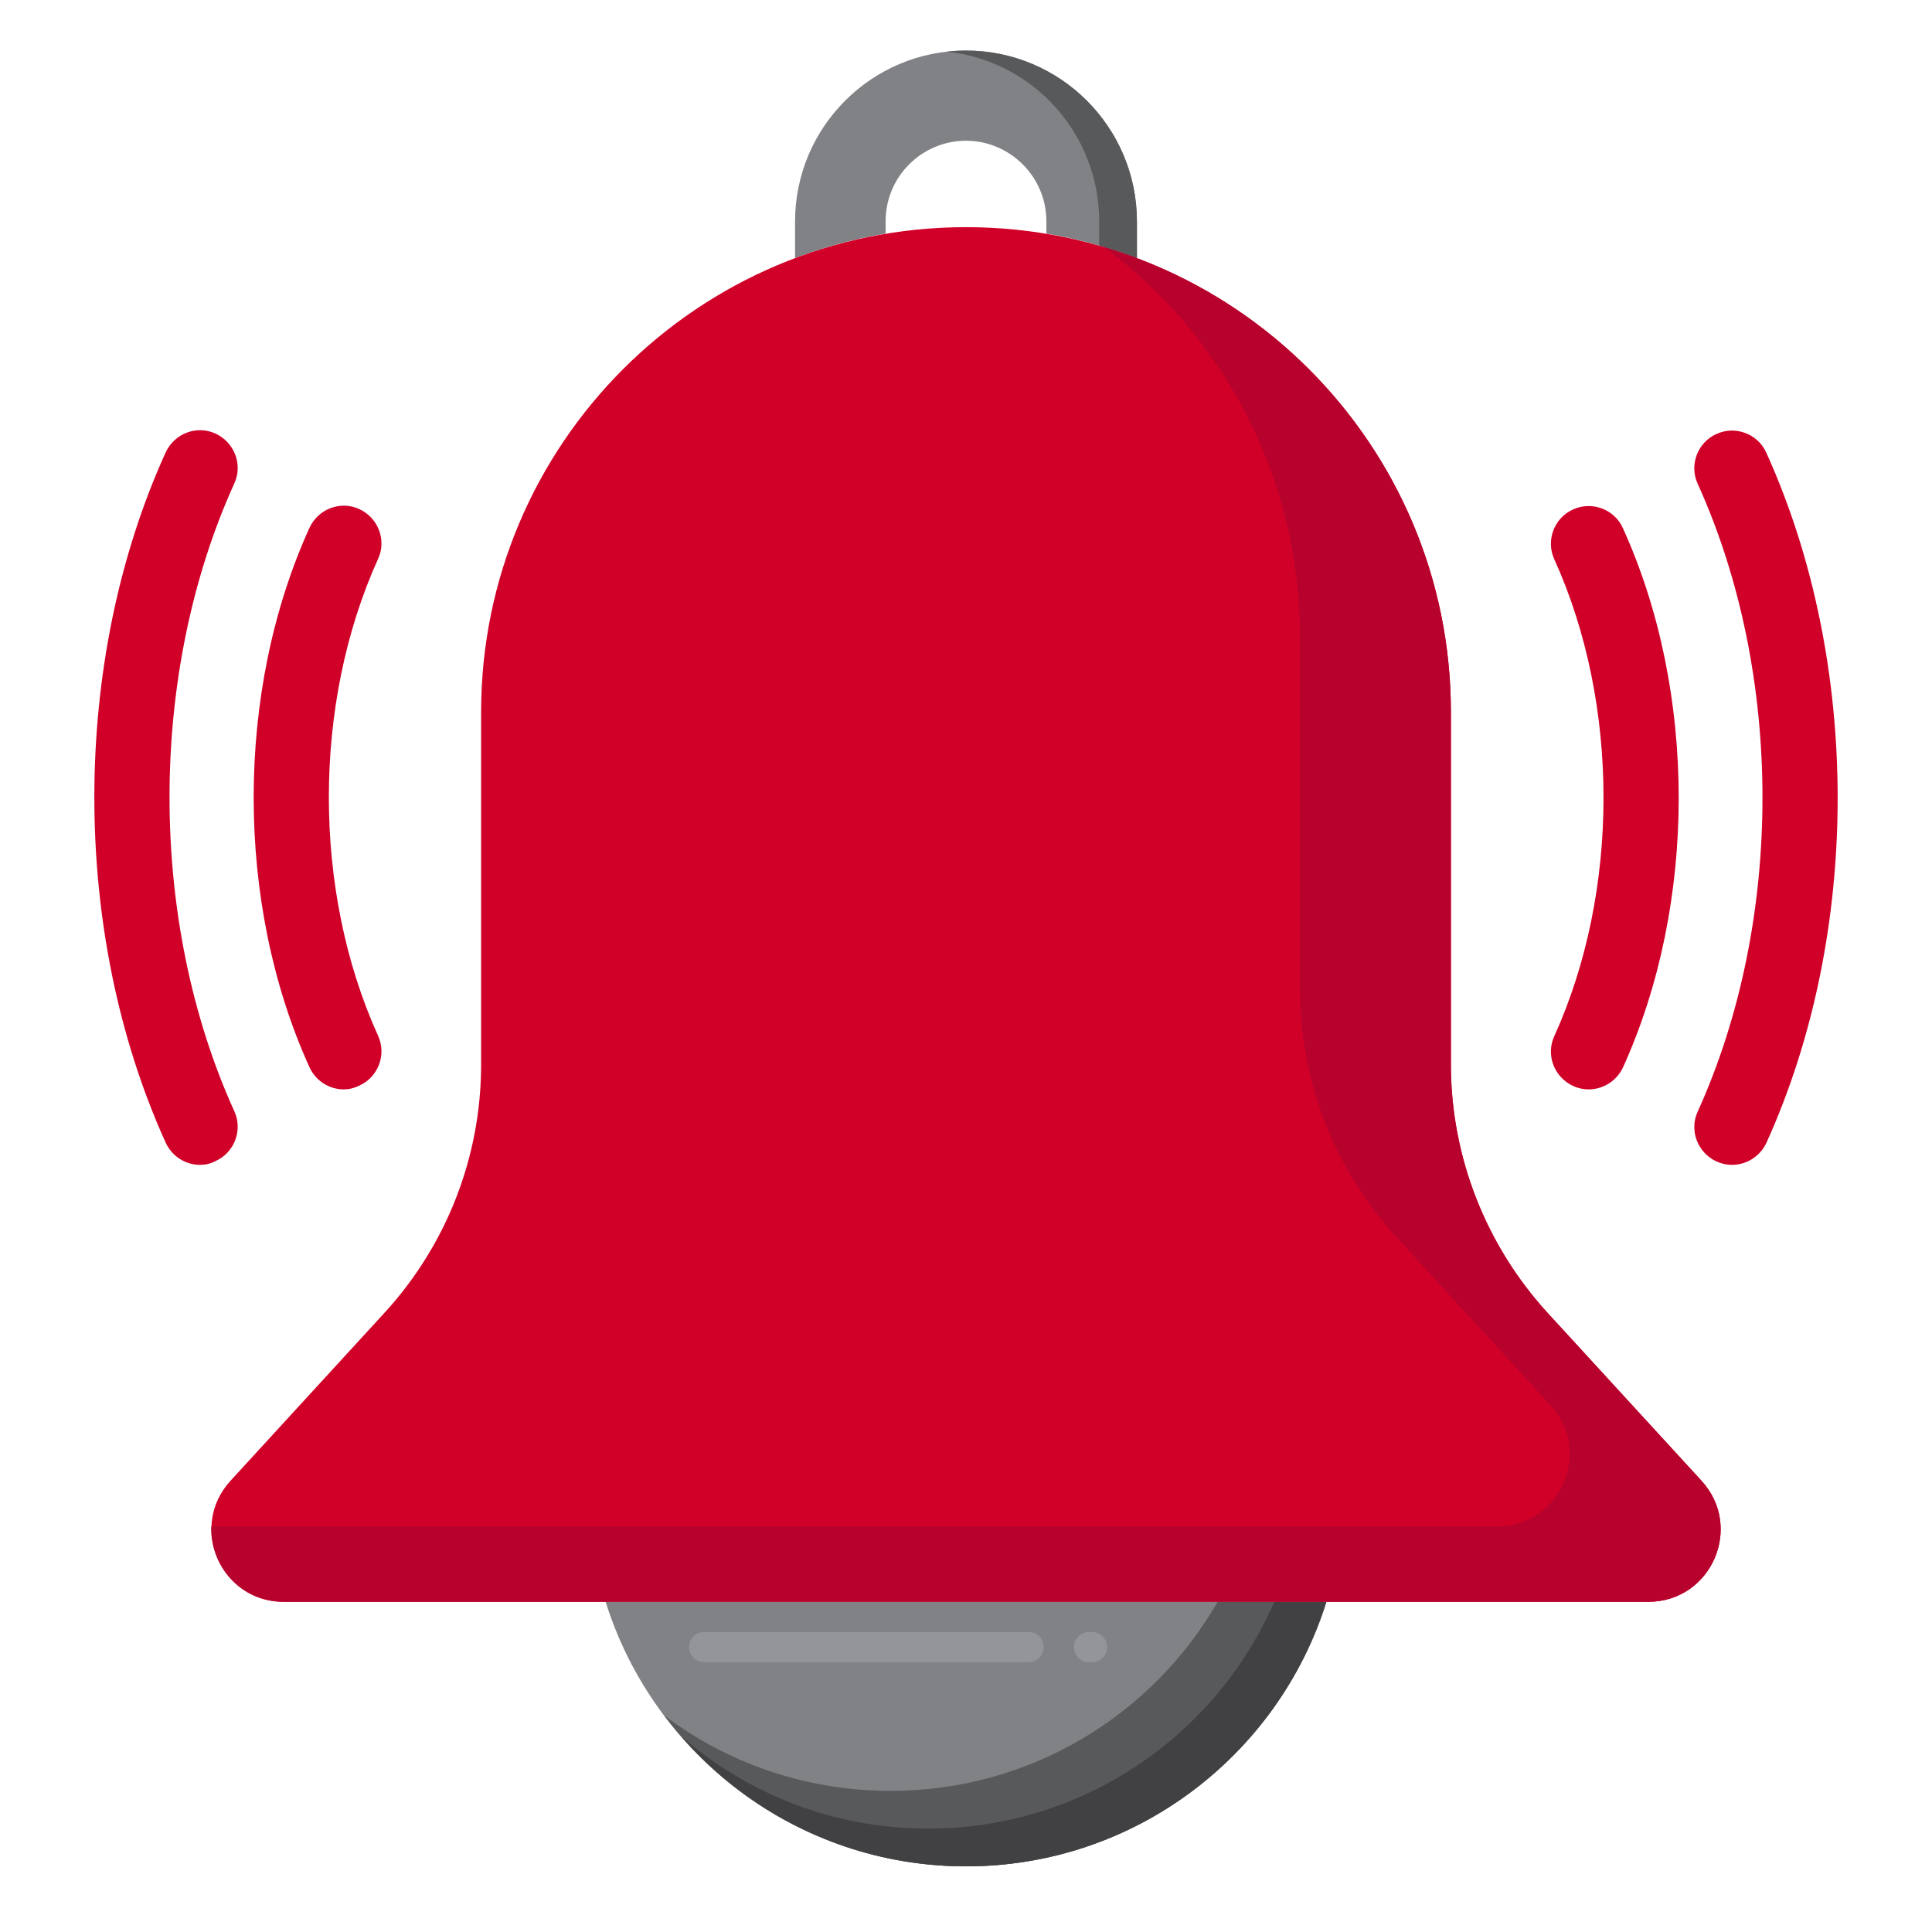 <?xml version="1.0" encoding="utf-8"?>
<!-- Generator: Adobe Illustrator 25.4.1, SVG Export Plug-In . SVG Version: 6.00 Build 0)  -->
<svg version="1.1" id="Layer_1" xmlns="http://www.w3.org/2000/svg" xmlns:xlink="http://www.w3.org/1999/xlink" x="0px" y="0px"
	 viewBox="0 0 512 512" style="enable-background:new 0 0 512 512;" xml:space="preserve">
<style type="text/css">
	.st0{fill:#808285;}
	.st1{fill:#58595B;}
	.st2{fill:#414042;}
	.st3{fill:#939598;}
	.st4{fill:#D10028;}
	.st5{fill:#B7022D;}
</style>
<g>
	<g>
		<g>
			<path class="st0" d="M160.5,424.5c12.7,40.6,50.6,70.1,95.5,70.1s82.8-29.5,95.5-70.1H160.5z"/>
		</g>
		<g>
			<path class="st1" d="M322.7,424.5c-17.3,30-49.6,50.1-86.7,50.1c-22.5,0-43.3-7.4-60-20c18.2,24.3,47.3,40,80,40
				c44.8,0,82.8-29.5,95.5-70.1H322.7z"/>
		</g>
		<g>
			<path class="st2" d="M337.7,424.5c-15.4,35.4-50.7,60.1-91.7,60.1c-25.1,0-48-9.2-65.5-24.5c18.3,21.1,45.4,34.5,75.5,34.5
				c44.8,0,82.8-29.5,95.5-70.1H337.7z"/>
		</g>
		<g>
			<path class="st3" d="M289.4,440.5h-0.8c-2.2,0-4-1.8-4-4s1.8-4,4-4h0.8c2.2,0,4,1.8,4,4S291.6,440.5,289.4,440.5z M272.6,440.5
				h-86c-2.2,0-4-1.8-4-4s1.8-4,4-4h86c2.2,0,4,1.8,4,4S274.8,440.5,272.6,440.5z"/>
		</g>
	</g>
	<path class="st0" d="M234.7,61.9v-3.3c0-11.8,9.6-21.3,21.3-21.3s21.3,9.6,21.3,21.3v3.3c8.3,1.4,16.3,3.6,24,6.5v-9.7
		c0-25-20.3-45.3-45.3-45.3s-45.3,20.3-45.3,45.3v9.7C218.3,65.5,226.4,63.3,234.7,61.9L234.7,61.9z"/>
	<path class="st1" d="M291.3,58.7v6.4c3.4,1,6.7,2.1,10,3.3v-9.7c0-25-20.3-45.3-45.3-45.3c-1.7,0-3.4,0.1-5,0.3
		C273.7,16.1,291.3,35.4,291.3,58.7L291.3,58.7z"/>
	<g>
		<path class="st4" d="M384.5,282.1v-93.4c0-71-57.5-128.5-128.5-128.5s-128.5,57.5-128.5,128.5v93.4c0,24.4-9.1,47.8-25.6,65.8
			l-40.8,44.5c-11.3,12.3-2.5,32.1,14.1,32.1h361.6c16.7,0,25.4-19.8,14.1-32.1l-40.8-44.5C393.7,329.9,384.5,306.4,384.5,282.1z"/>
	</g>
	<g>
		<path class="st5" d="M450.9,392.4l-40.8-44.5c-16.5-18-25.6-41.5-25.6-65.8v-93.4c0-58.3-38.8-107.5-91.9-123.2
			c31.5,23.4,51.9,60.9,51.9,103.2v93.4c0,24.4,9.1,47.8,25.6,65.8l40.8,44.5c11.3,12.3,2.5,32.1-14.1,32.1H56
			c-0.4,10.1,7.4,20,19.2,20h361.6C453.5,424.5,462.2,404.7,450.9,392.4z"/>
	</g>
	<g>
		<g>
			<g>
				<path class="st4" d="M421,288.7c-1.4,0-2.8-0.3-4.1-0.9c-5-2.3-7.3-8.2-5-13.2c17.4-38.4,17.4-88,0-126.4c-2.3-5,0-11,5-13.2
					c5-2.3,11,0,13.2,5c19.7,43.4,19.7,99.5,0,142.9C428.4,286.5,424.8,288.7,421,288.7L421,288.7z"/>
			</g>
			<g>
				<path class="st4" d="M459,308.7c-1.4,0-2.8-0.3-4.1-0.9c-5-2.3-7.3-8.2-5-13.2c22.9-50.5,22.9-115.9,0-166.4c-2.3-5,0-11,5-13.2
					c5-2.3,11,0,13.2,5c25.2,55.6,25.2,127.4,0,182.9C466.4,306.5,462.8,308.7,459,308.7L459,308.7z"/>
			</g>
		</g>
		<g>
			<g>
				<path class="st4" d="M91.1,288.7c-3.8,0-7.4-2.2-9.1-5.9c-19.7-43.4-19.7-99.5,0-142.9c2.3-5,8.2-7.3,13.2-5
					c5,2.3,7.3,8.2,5,13.2c-17.4,38.4-17.4,88,0,126.4c2.3,5,0,11-5,13.2C93.8,288.4,92.4,288.7,91.1,288.7z"/>
			</g>
			<g>
				<path class="st4" d="M53,308.7c-3.8,0-7.4-2.2-9.1-5.9c-25.2-55.6-25.2-127.4,0-182.9c2.3-5,8.2-7.3,13.2-5
					c5,2.3,7.3,8.2,5,13.2c-22.9,50.5-22.9,115.9,0,166.4c2.3,5,0,11-5,13.2C55.8,308.4,54.4,308.7,53,308.7z"/>
			</g>
		</g>
	</g>
</g>
</svg>
